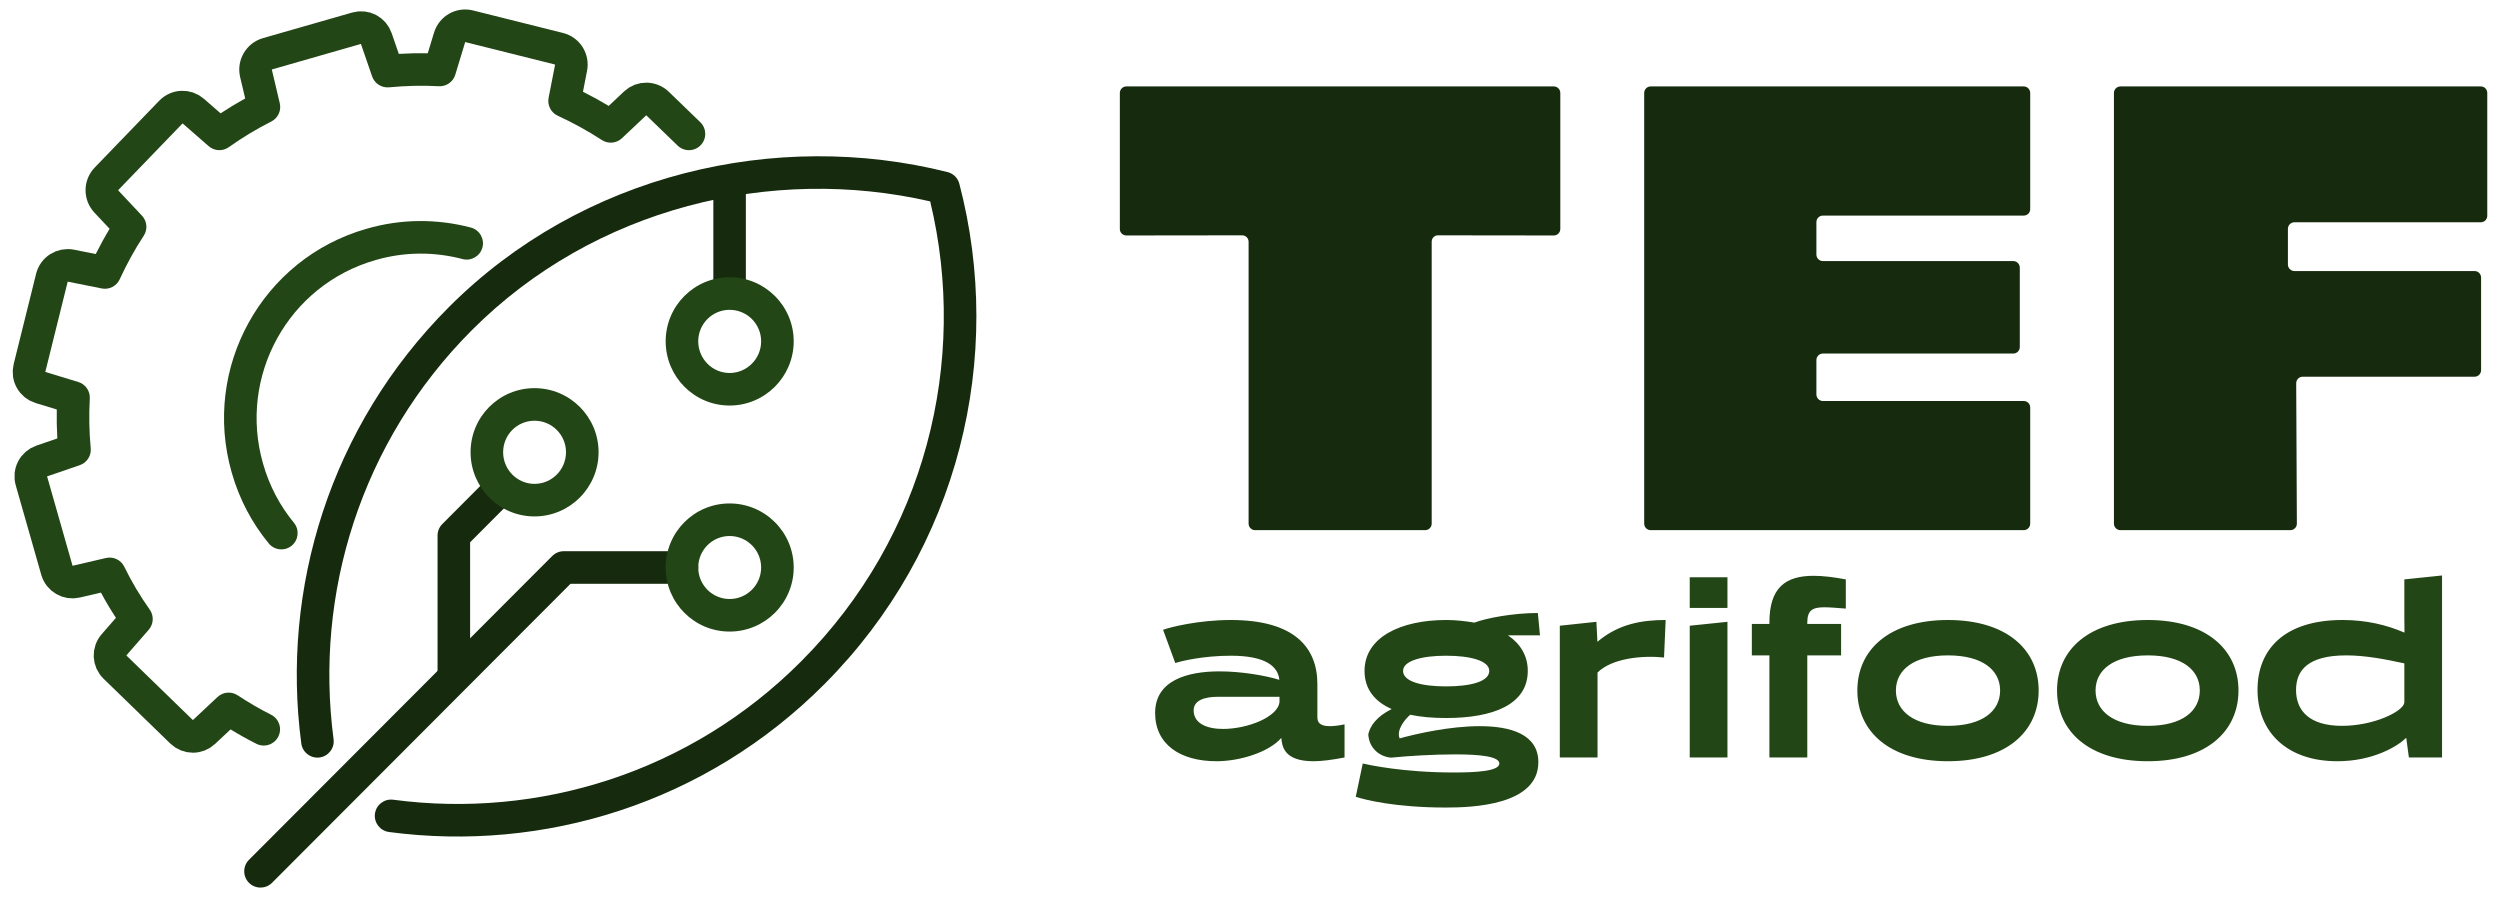 <?xml version="1.0" encoding="UTF-8" standalone="no"?><!DOCTYPE svg PUBLIC "-//W3C//DTD SVG 1.1//EN" "http://www.w3.org/Graphics/SVG/1.1/DTD/svg11.dtd"><svg width="100%" height="100%" viewBox="0 0 170 61" version="1.1" xmlns="http://www.w3.org/2000/svg" xmlns:xlink="http://www.w3.org/1999/xlink" xml:space="preserve" xmlns:serif="http://www.serif.com/" style="fill-rule:evenodd;clip-rule:evenodd;stroke-linejoin:round;stroke-miterlimit:2;"><g id="logo-agrifoodTEF"><g><path d="M0.929,24.762L2.455,18.618L2.455,18.617C2.599,18.04 2.954,17.576 3.415,17.282L3.78,17.095L4.176,16.978L4.595,16.937C4.736,16.936 4.879,16.949 5.022,16.977L5.03,16.978L6.51,17.275C6.802,16.691 7.116,16.117 7.454,15.559L6.415,14.453L6.409,14.445C5.618,13.588 5.616,12.265 6.429,11.405L6.437,11.396L10.827,6.849L10.829,6.847C11.237,6.426 11.774,6.2 12.318,6.176L12.728,6.195L13.131,6.292L13.516,6.467L13.866,6.717L15,7.707C15.54,7.35 16.097,7.014 16.673,6.696L16.327,5.234L16.326,5.228C16.062,4.08 16.743,2.931 17.864,2.598L17.874,2.595L23.938,0.856L24.363,0.776L24.787,0.779L25.194,0.862L25.574,1.018L25.918,1.242L26.217,1.528L26.46,1.872C26.46,1.872 26.631,2.252 26.634,2.257L27.119,3.665C27.779,3.625 28.435,3.609 29.088,3.62L29.514,2.218L29.517,2.208C29.87,1.082 31.021,0.425 32.168,0.711L32.169,0.711L38.284,2.241L38.286,2.242C39.434,2.531 40.142,3.66 39.921,4.811L39.92,4.815L39.642,6.238C40.237,6.536 40.821,6.858 41.393,7.202L42.438,6.217L42.783,5.95L43.165,5.761L43.566,5.652L43.975,5.62C44.522,5.629 45.068,5.84 45.483,6.245C46.623,7.343 47.331,8.031 47.619,8.309C48.058,8.734 48.07,9.436 47.645,9.875C47.22,10.314 46.519,10.326 46.079,9.901C45.792,9.624 45.085,8.937 43.946,7.839L42.291,9.4C41.919,9.75 41.356,9.801 40.928,9.523C39.966,8.898 38.963,8.347 37.928,7.87C37.464,7.656 37.207,7.153 37.305,6.652L37.746,4.392C37.746,4.39 37.746,4.39 37.745,4.389L31.633,2.86C31.635,2.863 31.631,2.871 31.63,2.871L30.96,5.08C30.811,5.569 30.347,5.893 29.837,5.864C28.72,5.8 27.591,5.832 26.453,5.938C25.945,5.985 25.47,5.678 25.304,5.196L24.543,2.987L18.49,4.723C18.487,4.724 18.484,4.727 18.484,4.731L19.025,7.021C19.143,7.519 18.904,8.033 18.447,8.264C17.425,8.78 16.467,9.362 15.561,10.007C15.143,10.304 14.577,10.276 14.191,9.94L12.416,8.391L8.037,12.928C8.034,12.932 8.033,12.939 8.036,12.943L9.655,14.668C10.007,15.042 10.055,15.609 9.771,16.037C9.15,16.976 8.613,17.971 8.139,18.995C7.924,19.459 7.418,19.716 6.916,19.615L4.604,19.152C4.605,19.152 4.605,19.151 4.605,19.151L4.604,19.152L4.603,19.151C4.604,19.152 4.604,19.153 4.604,19.152L3.08,25.292L5.323,25.975C5.811,26.124 6.135,26.587 6.106,27.097C6.043,28.219 6.064,29.349 6.169,30.481C6.217,30.99 5.909,31.465 5.426,31.631L3.2,32.394L3.202,32.398L4.934,38.474L7.203,37.944C7.706,37.826 8.223,38.072 8.45,38.536C8.954,39.567 9.531,40.537 10.182,41.452C10.478,41.869 10.45,42.435 10.115,42.821L8.591,44.57L13.116,48.965L14.791,47.396C15.165,47.046 15.73,46.998 16.157,47.279C16.895,47.765 17.653,48.209 18.432,48.6C18.978,48.874 19.2,49.54 18.926,50.087C18.652,50.633 17.986,50.854 17.439,50.58C16.841,50.28 16.254,49.952 15.679,49.599L14.63,50.581L14.289,50.847L13.911,51.036L13.513,51.148C13.378,51.173 13.241,51.185 13.105,51.184L12.696,51.144L12.297,51.027L11.92,50.832C11.92,50.832 11.584,50.563 11.581,50.562L7.051,46.162C6.946,46.061 6.853,45.953 6.773,45.839L6.562,45.469L6.429,45.072L6.373,44.663L6.395,44.252L6.494,43.85C6.585,43.588 6.726,43.34 6.918,43.12L7.883,42.012C7.52,41.458 7.181,40.887 6.864,40.297L5.432,40.632L5.006,40.689L4.587,40.664L4.188,40.563L3.818,40.39L3.485,40.153L3.199,39.854C3.027,39.637 2.893,39.384 2.81,39.102L2.808,39.094L1.072,33.006C1.032,32.867 1.006,32.727 0.993,32.587L0.996,32.164C1.025,31.887 1.106,31.62 1.231,31.376C1.294,31.254 1.368,31.138 1.453,31.03L1.738,30.728L2.082,30.48C2.082,30.48 2.471,30.303 2.474,30.302L3.898,29.814C3.86,29.156 3.847,28.5 3.861,27.845L2.427,27.408L2.026,27.243L1.674,27.008L1.38,26.717C1.293,26.612 1.215,26.499 1.148,26.381C1.014,26.143 0.924,25.88 0.885,25.606L0.866,25.184C0.866,25.184 0.929,24.768 0.929,24.762ZM13.127,48.975L13.127,48.975C13.127,48.975 13.127,48.975 13.127,48.975ZM13.105,48.976C13.105,48.976 13.105,48.976 13.105,48.976L13.105,48.976ZM8.583,44.563C8.583,44.562 8.583,44.562 8.582,44.562L8.583,44.563ZM3.199,32.39C3.199,32.39 3.199,32.39 3.199,32.39L3.199,32.39ZM3.077,25.302L3.077,25.302C3.077,25.302 3.077,25.302 3.077,25.302ZM3.063,25.287C3.063,25.287 3.063,25.287 3.063,25.287L3.063,25.287ZM24.538,2.972L24.538,2.972C24.538,2.972 24.538,2.972 24.538,2.972ZM24.562,2.981C24.562,2.981 24.563,2.981 24.563,2.981L24.562,2.981ZM43.942,7.835L43.942,7.835C43.942,7.835 43.942,7.835 43.942,7.835Z" style="fill:#234616;"/><path d="M32.016,15.473C32.607,15.629 32.961,16.234 32.806,16.826C32.651,17.417 32.045,17.771 31.454,17.616C29.574,17.122 27.543,17.101 25.532,17.686L25.528,17.688C19.603,19.382 16.184,25.579 17.885,31.521L17.885,31.523C18.317,33.046 19.04,34.397 19.986,35.547C20.375,36.019 20.307,36.718 19.835,37.106C19.363,37.494 18.664,37.426 18.276,36.954C17.141,35.574 16.273,33.955 15.755,32.128C13.719,25.011 17.819,17.591 24.916,15.559C27.326,14.858 29.761,14.882 32.016,15.473Z" style="fill:#234616;"/><rect x="48.507" y="12.276" width="2.211" height="8.572" style="fill:#162b0e;"/><path d="M22.683,50.266C22.763,50.871 22.336,51.428 21.731,51.509C21.125,51.589 20.568,51.162 20.488,50.556C19.095,40.036 22.44,28.991 30.509,20.898C39.592,11.787 52.817,8.783 64.434,11.701C64.825,11.8 65.133,12.104 65.235,12.495C68.316,24.249 65.257,37.298 56.059,46.523C47.989,54.629 36.961,57.973 26.448,56.576C25.842,56.495 25.416,55.938 25.496,55.332C25.577,54.727 26.134,54.3 26.74,54.381C36.591,55.69 46.927,52.557 54.49,44.96L54.49,44.96C62.948,36.478 65.868,24.547 63.253,13.695C52.517,11.224 40.429,14.085 32.077,22.461C24.513,30.048 21.378,40.403 22.683,50.266Z" style="fill:#162b0e;"/><path d="M49.613,27.577C47.212,27.577 45.266,25.619 45.266,23.209C45.266,20.8 47.211,18.853 49.613,18.853C52.014,18.853 53.972,20.802 53.972,23.209C53.972,25.618 52.013,27.577 49.613,27.577ZM49.613,25.363C50.795,25.363 51.757,24.395 51.757,23.209C51.757,22.025 50.794,21.068 49.613,21.068C48.433,21.068 47.48,22.026 47.48,23.209C47.48,24.394 48.432,25.363 49.613,25.363Z" style="fill:#234616;"/><path d="M32.919,32.785C33.35,32.352 34.052,32.351 34.485,32.782C34.917,33.214 34.918,33.916 34.487,34.348L31.968,36.874L31.968,45.643C31.968,46.254 31.472,46.75 30.861,46.75C30.25,46.75 29.754,46.254 29.754,45.643L29.754,36.416C29.754,36.123 29.87,35.842 30.077,35.634L32.919,32.785Z" style="fill:#162b0e;"/><path d="M36.346,35.117C33.944,35.117 31.999,33.159 31.999,30.751C31.999,28.34 33.943,26.394 36.346,26.394C38.747,26.394 40.703,28.341 40.703,30.751C40.703,33.158 38.746,35.117 36.346,35.117ZM36.346,32.903C37.527,32.903 38.488,31.936 38.488,30.751C38.488,29.566 37.526,28.609 36.346,28.609C35.166,28.609 34.213,29.567 34.213,30.751C34.213,31.935 35.165,32.903 36.346,32.903Z" style="fill:#234616;"/><path d="M46.373,37.483C46.984,37.483 47.48,37.979 47.48,38.591C47.48,39.202 46.984,39.698 46.373,39.698L38.795,39.698L18.498,60.031C18.067,60.463 17.365,60.464 16.932,60.032C16.5,59.6 16.499,58.899 16.931,58.466L37.552,37.808C37.759,37.6 38.041,37.483 38.335,37.483L46.373,37.483Z" style="fill:#162b0e;"/><path d="M49.613,42.947C47.211,42.947 45.266,40.999 45.266,38.591C45.266,36.18 47.211,34.234 49.613,34.234C52.014,34.234 53.972,36.181 53.972,38.591C53.972,40.998 52.014,42.947 49.613,42.947ZM49.613,40.732C50.794,40.732 51.757,39.775 51.757,38.591C51.757,37.405 50.794,36.449 49.613,36.449C48.433,36.449 47.48,37.407 47.48,38.591C47.48,39.773 48.433,40.732 49.613,40.732Z" style="fill:#234616;"/></g><g><path d="M82.793,47.383C81.975,47.383 81.169,47.594 81.169,48.304C81.169,49.202 82.075,49.568 83.169,49.568C84.817,49.568 86.929,48.758 87.006,47.716L87.006,47.383L82.793,47.383ZM98.339,44.589C96.681,44.589 95.409,44.933 95.409,45.62C95.409,46.352 96.681,46.674 98.339,46.674C99.997,46.674 101.269,46.352 101.269,45.62C101.269,44.933 99.997,44.589 98.339,44.589ZM159.547,44.566C156.949,44.566 156.131,45.576 156.131,46.918C156.131,48.337 157.049,49.357 159.26,49.357C161.382,49.357 163.396,48.404 163.495,47.783L163.495,45.11C162.222,44.833 160.852,44.566 159.547,44.566ZM146.047,44.566C143.681,44.566 142.498,45.576 142.498,46.951C142.498,48.337 143.681,49.357 146.047,49.357C148.414,49.357 149.586,48.337 149.586,46.951C149.586,45.576 148.414,44.566 146.047,44.566ZM132.459,44.566C130.105,44.566 128.921,45.576 128.921,46.951C128.921,48.337 130.105,49.357 132.459,49.357C134.826,49.357 136.008,48.337 136.008,46.951C136.008,45.576 134.826,44.566 132.459,44.566ZM117.467,42.283L117.467,51.509L114.902,51.509L114.902,42.549L117.467,42.283ZM146.047,42.16C150.017,42.16 152.217,44.167 152.217,46.951C152.217,49.745 150.017,51.764 146.047,51.764C142.067,51.764 139.879,49.745 139.879,46.951C139.879,44.167 142.067,42.16 146.047,42.16ZM132.459,42.16C136.44,42.16 138.629,44.167 138.629,46.951C138.629,49.745 136.44,51.764 132.459,51.764C128.489,51.764 126.3,49.745 126.3,46.951C126.3,44.167 128.489,42.16 132.459,42.16ZM113.265,42.16L113.154,44.711C111.685,44.556 109.617,44.756 108.632,45.731L108.632,51.509L106.067,51.509L106.067,42.549L108.555,42.283L108.622,43.613L108.632,43.635C110.059,42.426 111.651,42.16 113.265,42.16ZM83.7,42.16C88.023,42.16 89.582,44.034 89.582,46.519L89.582,48.758C89.582,49.08 89.703,49.379 90.423,49.379C90.678,49.379 90.997,49.346 91.429,49.257L91.429,51.509C90.555,51.675 89.87,51.764 89.317,51.764C87.283,51.764 87.183,50.721 87.128,50.178C86.288,51.154 84.297,51.764 82.727,51.764C80.239,51.764 78.548,50.61 78.548,48.481C78.548,46.263 80.737,45.653 82.926,45.653C84.452,45.653 86.133,45.953 86.996,46.231C86.907,45.31 86.055,44.589 83.7,44.589C81.82,44.589 80.305,44.955 79.919,45.088L79.089,42.825C79.61,42.638 81.511,42.16 83.7,42.16ZM104.574,41.684L104.719,43.202L102.54,43.202C103.38,43.768 103.889,44.589 103.889,45.62C103.889,47.905 101.545,48.825 98.339,48.825C97.455,48.825 96.615,48.758 95.895,48.603C95.553,48.892 94.933,49.634 95.176,50.211C96.283,49.901 98.582,49.379 100.617,49.379C102.739,49.379 104.608,49.934 104.608,51.83C104.608,54.769 100.086,54.913 98.327,54.913C94.9,54.913 92.822,54.392 92.191,54.181L92.667,51.919C93.065,52.008 95.397,52.529 98.858,52.529C100.385,52.529 101.955,52.44 101.955,51.919C101.955,51.431 100.606,51.298 98.958,51.298C97.499,51.298 95.807,51.398 94.601,51.52C93.906,51.475 93.098,50.954 93.043,49.934C93.154,49.391 93.596,48.725 94.635,48.215C93.496,47.716 92.788,46.874 92.788,45.62C92.788,43.337 95.242,42.16 98.339,42.16C99.025,42.16 99.654,42.238 100.263,42.338C101.026,42.039 102.883,41.684 104.574,41.684ZM114.902,39.256L117.467,39.256L117.467,41.34L114.902,41.34L114.902,39.256ZM123.326,39.155C123.957,39.155 124.698,39.244 125.516,39.399L125.516,41.384C124.919,41.34 124.433,41.295 124.056,41.295C123.237,41.295 122.896,41.507 122.896,42.338L122.896,42.426L125.195,42.426L125.195,44.566L122.896,44.566L122.896,51.509L120.319,51.509L120.319,44.566L119.125,44.566L119.125,42.426L120.319,42.426L120.319,42.338C120.319,39.965 121.402,39.155 123.326,39.155ZM166.059,39.133L166.059,51.509L163.804,51.509L163.627,50.189L163.617,50.178C163.064,50.721 161.404,51.764 158.94,51.764C155.479,51.764 153.511,49.745 153.511,46.906C153.511,44.19 155.302,42.16 159.294,42.16C160.908,42.16 162.278,42.493 163.495,43.014L163.506,42.992L163.495,41.995L163.495,39.399L166.059,39.133Z" style="fill:#234616;"/><path d="M144.19,5.877L168.692,5.877C168.945,5.877 169.134,6.077 169.134,6.322L169.134,14.672C169.134,14.916 168.945,15.115 168.692,15.115L156.02,15.115C155.777,15.115 155.578,15.315 155.578,15.559L155.578,17.987C155.578,18.231 155.777,18.431 156.02,18.431L168.272,18.431C168.515,18.431 168.714,18.63 168.714,18.874L168.714,25.172C168.714,25.416 168.515,25.616 168.272,25.616L156.585,25.616C156.341,25.616 156.142,25.815 156.142,26.059L156.187,35.608C156.187,35.852 155.988,36.051 155.744,36.051L144.19,36.051C143.947,36.051 143.748,35.852 143.748,35.608L143.748,6.322C143.748,6.077 143.947,5.877 144.19,5.877ZM112.248,5.877L137.612,5.877C137.855,5.877 138.054,6.077 138.054,6.322L138.054,14.217C138.054,14.472 137.855,14.66 137.612,14.66L123.957,14.66C123.714,14.66 123.515,14.86 123.515,15.103L123.515,17.31C123.515,17.554 123.714,17.754 123.957,17.754L136.904,17.754C137.147,17.754 137.346,17.953 137.346,18.197L137.346,23.598C137.346,23.842 137.147,24.042 136.904,24.042L123.957,24.042C123.714,24.042 123.515,24.241 123.515,24.485L123.515,26.825C123.515,27.069 123.714,27.268 123.957,27.268L137.612,27.268C137.855,27.268 138.054,27.457 138.054,27.712L138.054,35.608C138.054,35.852 137.855,36.051 137.612,36.051L112.248,36.051C112.004,36.051 111.805,35.852 111.805,35.608L111.805,6.322C111.805,6.077 112.004,5.877 112.248,5.877ZM76.591,5.877L105.659,5.877C105.902,5.877 106.101,6.077 106.101,6.322L106.101,15.569C106.101,15.813 105.902,16.012 105.659,16.012L97.797,16.002C97.554,15.99 97.355,16.19 97.355,16.434L97.355,35.608C97.355,35.852 97.156,36.051 96.912,36.051L85.348,36.051C85.104,36.051 84.905,35.852 84.905,35.608L84.905,16.446C84.905,16.19 84.706,16.002 84.463,16.002L76.603,16.012C76.348,16.012 76.149,15.825 76.149,15.569L76.149,6.322C76.149,6.077 76.348,5.877 76.591,5.877Z" style="fill:#162b0e;"/></g></g></svg>